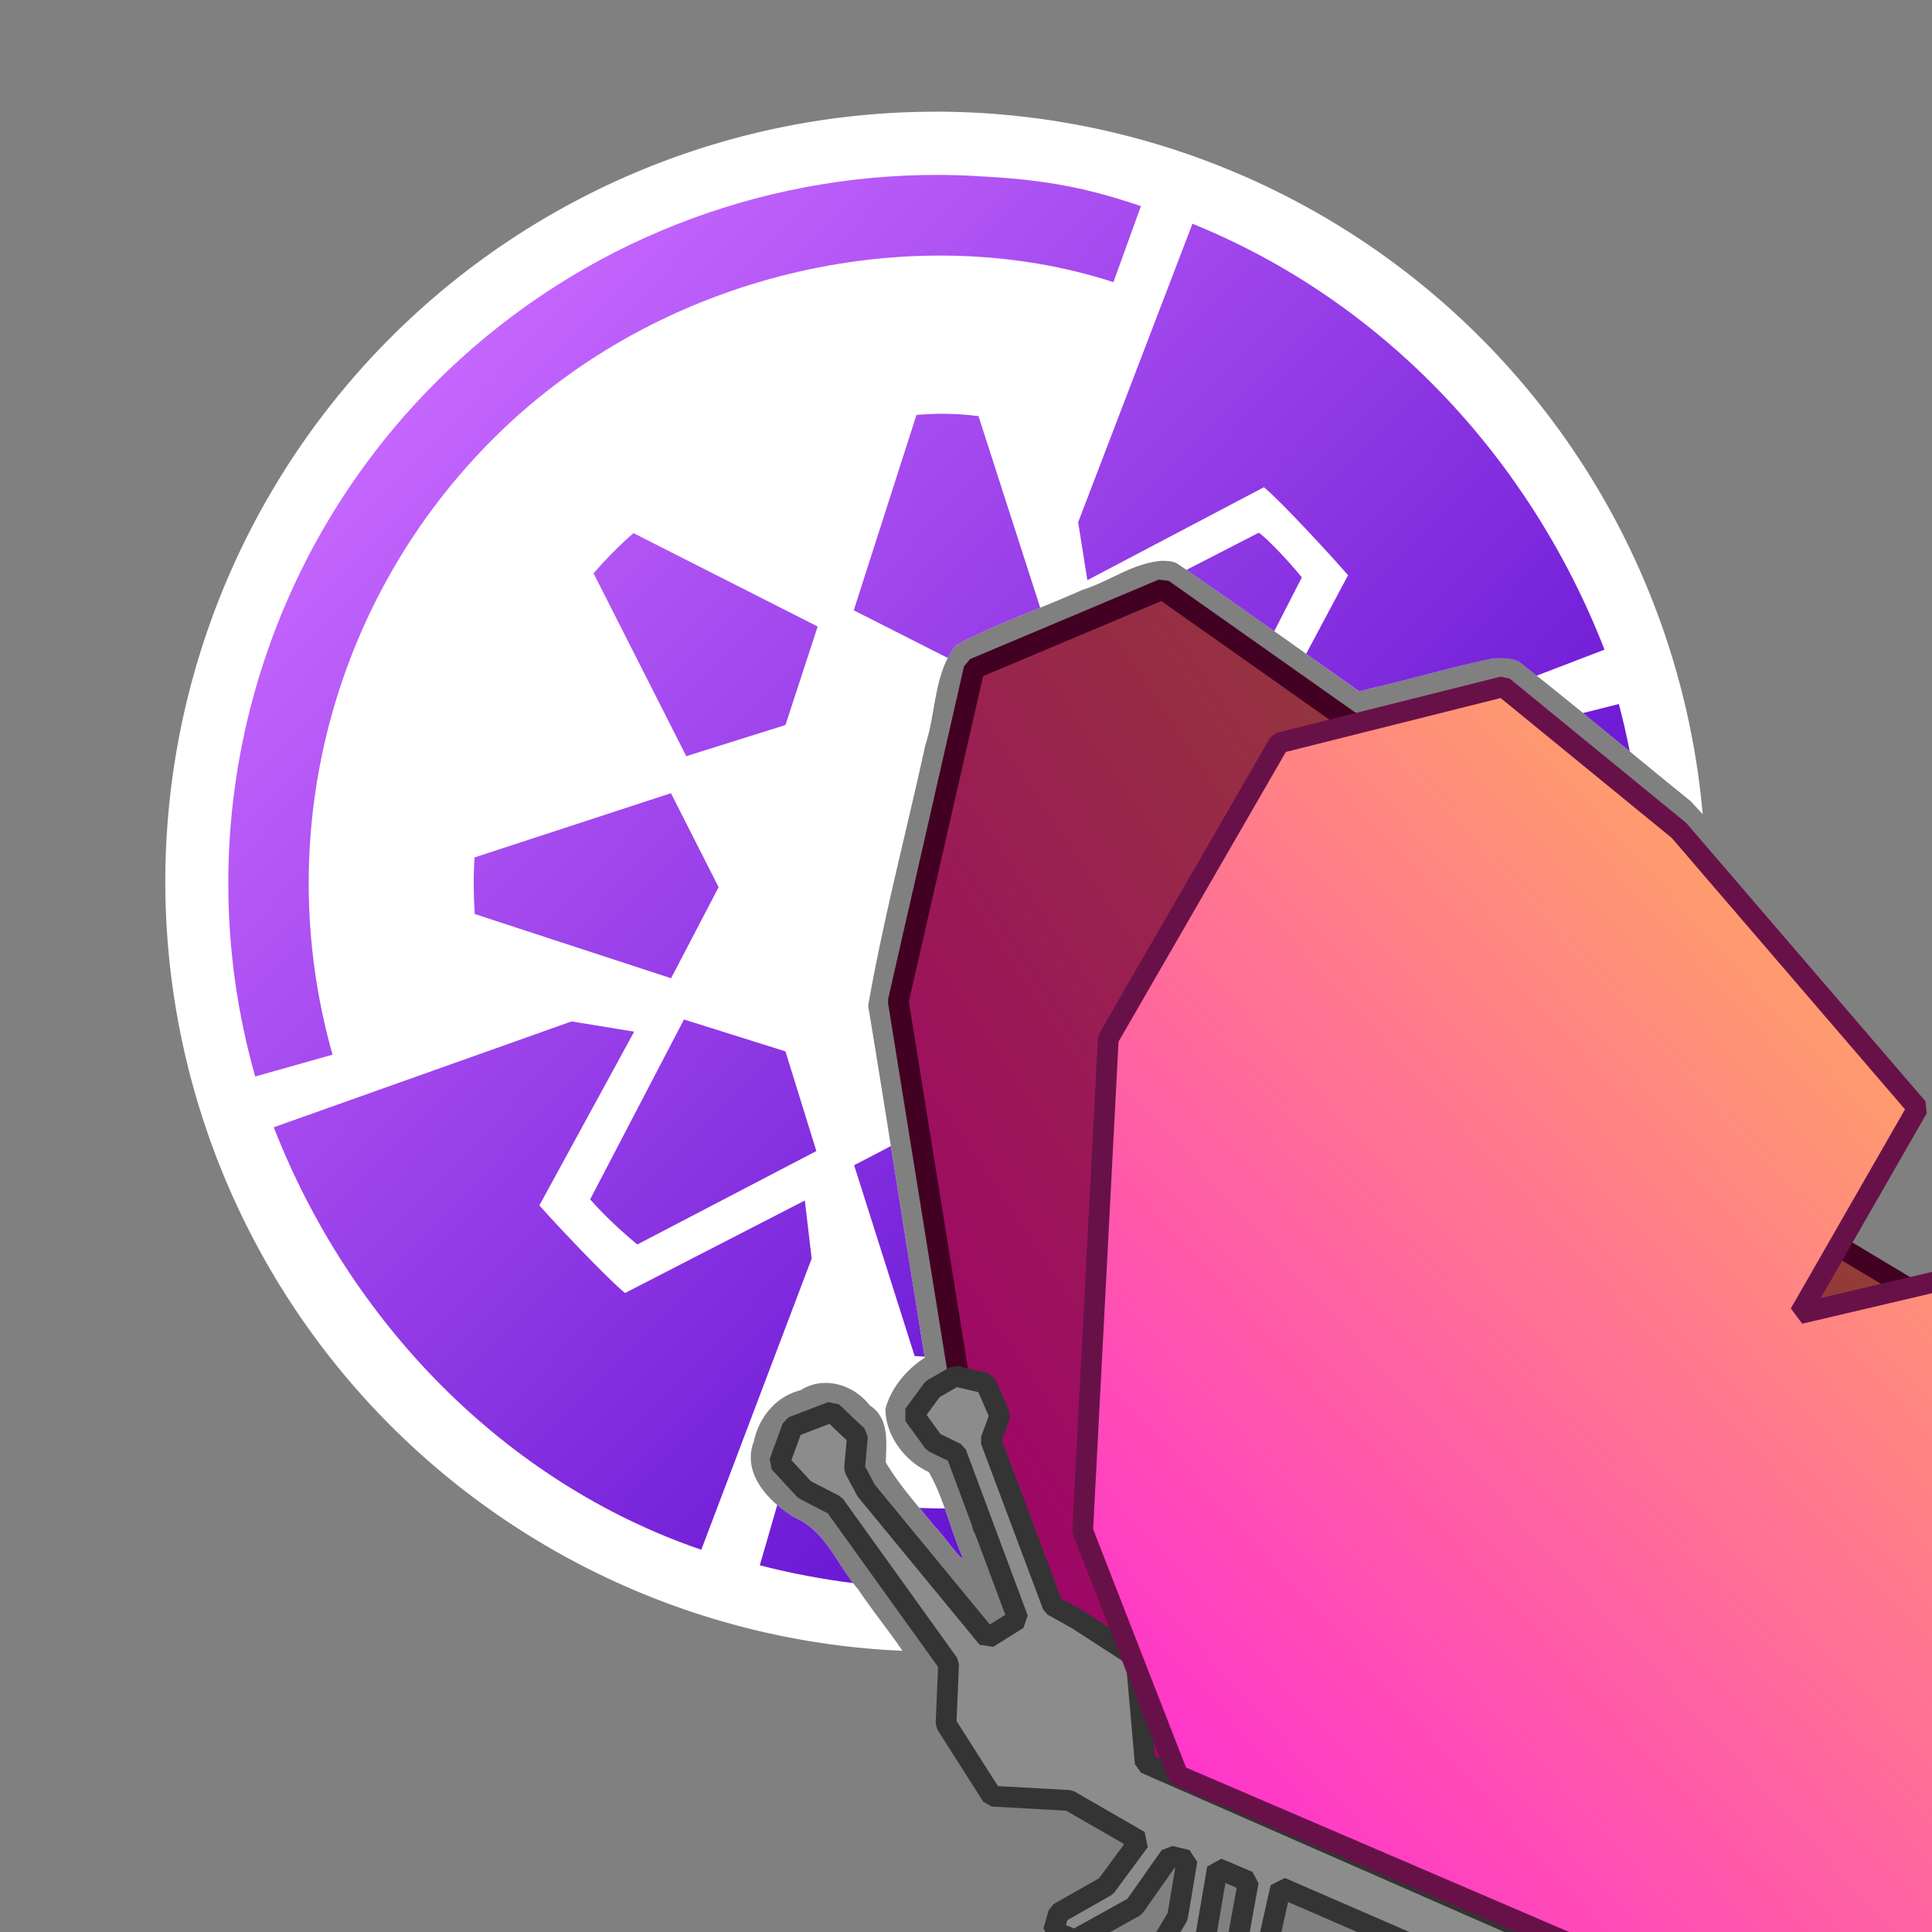 <?xml version="1.0" encoding="UTF-8"?>
<svg width="256" height="256" version="1.1" viewBox="0 0 67.733 67.733" xml:space="preserve" xmlns="http://www.w3.org/2000/svg" xmlns:xlink="http://www.w3.org/1999/xlink"><rect x="0" y="0" width="67.733" height="67.733" fill="#808080" stroke="none"/><defs><linearGradient id="linearGradient2273" x1="26.285" x2="36.516" y1="24.7" y2="11.106" gradientTransform="matrix(2.205 .769 -.769 2.205 -5.737 -18.139)" gradientUnits="userSpaceOnUse"><stop stop-color="#a0006c" offset="0"/><stop stop-color="#91482d" offset="1"/></linearGradient><linearGradient id="linearGradient2318" x1="28.43" x2="34.686" y1="25.884" y2="11.291" gradientTransform="matrix(2.166 .885 -1.419 1.937 13.06 -15.082)" gradientUnits="userSpaceOnUse"><stop stop-color="#ff32ce" offset="0"/><stop stop-color="#ffa862" offset="1"/></linearGradient><linearGradient id="linearGradient15926" x1="21.577" x2="51.156" y1="17.431" y2="46.226" gradientTransform="matrix(-1.635,0,0,-1.635,94.28,85.902)" gradientUnits="userSpaceOnUse"><stop stop-color="#4d00c7" offset="0"/><stop stop-color="#c969ff" offset="1"/></linearGradient></defs><path transform="matrix(.81 0 0 .81 5.366 3.487)" d="m33.867 0.53a33.337 33.337 0 0 0-33.337 33.337 33.337 33.337 0 0 0 31.907 33.278c-0.616-0.899-1.322-1.77-1.927-2.673-0.899-1.031-1.397-2.517-2.722-3.086-1.109-0.653-2.325-1.898-1.785-3.303 0.223-1.047 0.955-1.949 2.026-2.217 0.999-0.639 2.291-0.25 2.988 0.656 0.868 0.552 0.719 1.635 0.697 2.468 0.598 1.009 1.404 1.894 2.145 2.805 0.339 0.314 1.21 1.586 1.171 1.292-0.529-1.204-0.8-2.548-1.456-3.68-1.022-0.455-1.885-1.585-1.873-2.743 0.244-0.891 0.897-1.69 1.701-2.205-0.829-5.077-1.612-10.161-2.451-15.236 0.663-3.785 1.654-7.518 2.474-11.276 0.478-1.433 0.358-3.11 1.334-4.337 1.743-0.923 3.647-1.565 5.452-2.379 1.189-0.369 2.138-1.14 3.416-1.261 0.231-8.02e-4 0.476 5.84e-4 0.686 0.108 2.658 1.799 5.263 3.695 7.896 5.539 0.166-0.043 0.333-0.082 0.497-0.129 1.775-0.408 3.524-0.933 5.303-1.298 0.371-0.008 0.779-0.03 1.117 0.15 2.51 1.96 4.949 4.034 7.431 6.037 0.173 0.186 0.343 0.375 0.514 0.562a33.337 33.337 0 0 0-33.207-30.411z" fill="#ffffff" stop-color="#000000"/><path transform="matrix(.81 0 0 .81 5.366 3.487)" d="m33.952 3.265 6.38e-4 6.377e-4c-7.759-0.008-15.373 2.932-21.172 8.45-8.246 7.847-11.467 19.622-8.36 30.573l3.349-0.945c-2.755-9.711 0.096-20.145 7.409-27.104 7.313-6.959 18.04-9.05 26.388-6.332l1.19-3.293c-2.696-0.911-4.489-1.163-7.252-1.307-0.518-0.027-1.036-0.041-1.553-0.041zm11.035 2.113-4.947 12.923 0.399 2.505 7.642-4.023c0.782 0.651 2.911 2.967 3.641 3.809l-1.814 3.402c0.766 0.544 1.534 1.086 2.303 1.625 0.165-0.043 0.332-0.083 0.496-0.129 1.775-0.408 3.524-0.933 5.303-1.298 0.371-0.008 0.779-0.03 1.117 0.15 0.253 0.198 0.506 0.398 0.758 0.598l2.937-1.127c-3.272-8.406-9.683-15.132-17.836-18.434zm-10.626 8.228c-0.444-7e-3 -0.88 0.01-1.319 0.048l-2.714 8.456 4.07 2.064 0.004-0.002c0.101-0.195 0.217-0.384 0.358-0.562 1.167-0.618 2.405-1.11 3.638-1.611l-2.671-8.294c-0.471-0.06-0.923-0.092-1.367-0.099zm13.497 5.146-3.132 1.61c1.275 0.87 2.541 1.758 3.802 2.652l1.194-2.328c-0.511-0.633-1.463-1.658-1.863-1.934h-6.37e-4zm-27.066 0.018c-0.63 0.549-1.217 1.153-1.727 1.737l4.014 7.917 4.293-1.349 1.394-4.263-7.974-4.043zm42.65 7.396-1.552 0.391c0.675 0.551 1.349 1.104 2.023 1.658-0.133-0.685-0.29-1.368-0.471-2.049zm-41.027 3.86-8.499 2.78c-0.057 0.834-0.044 1.676 0.008 2.45l8.498 2.78 2.056-3.942-2.062-4.068zm0.564 9.796-4.061 7.783c0.626 0.714 1.373 1.401 2.043 1.953l7.748-4.043-1.338-4.314-4.392-1.38zm-4.872 0.084-12.882 4.579c3.272 8.406 9.968 15.367 18.504 18.286l4.777-12.603-0.296-2.513-7.782 4.004c-0.796-0.648-2.964-2.953-3.708-3.791l4.104-7.521-2.716-0.443zm13.827 5.393-1.59 0.83 2.618 8.257c0.141 0.009 0.287 0.019 0.431 0.029-0.496-3.037-0.976-6.077-1.459-9.116zm-4.918 15.535-0.755 2.61c1.342 0.349 2.691 0.601 4.04 0.771-0.775-1.007-1.294-2.306-2.513-2.829-0.26-0.153-0.525-0.339-0.772-0.552zm6.155 0.128c0.231 0.278 0.463 0.554 0.689 0.833 0.339 0.314 1.21 1.586 1.171 1.292-0.298-0.677-0.515-1.399-0.763-2.102-0.365-2.01e-4 -0.731-0.008-1.097-0.023z" fill="url(#linearGradient15926)"/><g stroke-linejoin="bevel" stroke-width=".728"><path d="m34.151 23.442-2.659 11.662 2.962 18.397 4.774 8.901 15.754 5.588 9.262 1.465 8.172-1.806 1.389-11.395-5.897-10.492-7.053-4.227-4.76 1.899 1.823-8.1-10.21-9.773-6.949-4.904z" fill="url(#linearGradient2273)" stroke="#420022"/><path d="m43.765 65.96-0.492 2.725 1.337 1.934 0.766 0.275 0.188-0.83-1.158-1.688 0.495-2.204 7.529 3.269 6.441 3.683 2.038 0.093-0.768-2.081-5.462-2.949-14.529-6.372-0.327-3.713-2.074-1.342-0.84-0.468-2.172-5.794 0.318-0.867-0.496-1.136-1.062-0.252-0.797 0.455-0.666 0.903 0.698 0.964 0.789 0.382 2.167 5.817-1.064 0.666-4.256-5.172-0.409-0.767 0.102-1.142-0.899-0.853-1.378 0.53-0.457 1.248 0.88 0.952 1.056 0.543 3.994 5.561-0.09 2.107 1.613 2.534 2.704 0.15 2.463 1.42-1.169 1.587-1.666 0.947-0.179 0.628 0.741 0.311 2.101-1.168 1.25-1.775 0.591 0.145-0.332 1.98-0.996 1.662 1.027 0.392 0.962-1.388 0.404-2.363z" fill="#8c8c8c" stop-color="#000000" stroke="#343434" stroke-miterlimit="10.7"/><path d="m44.842 26.046-5.987 10.367-0.899 17.257 3.341 8.572 14.023 6.02 9.575 2.111 9.278-0.951 4.549-10.232-3.534-10.026-6.457-4.434-5.632 1.323 4.132-7.202-8.368-9.737-6.164-5.039z" fill="url(#linearGradient2318)" stroke="#681149"/></g></svg>
